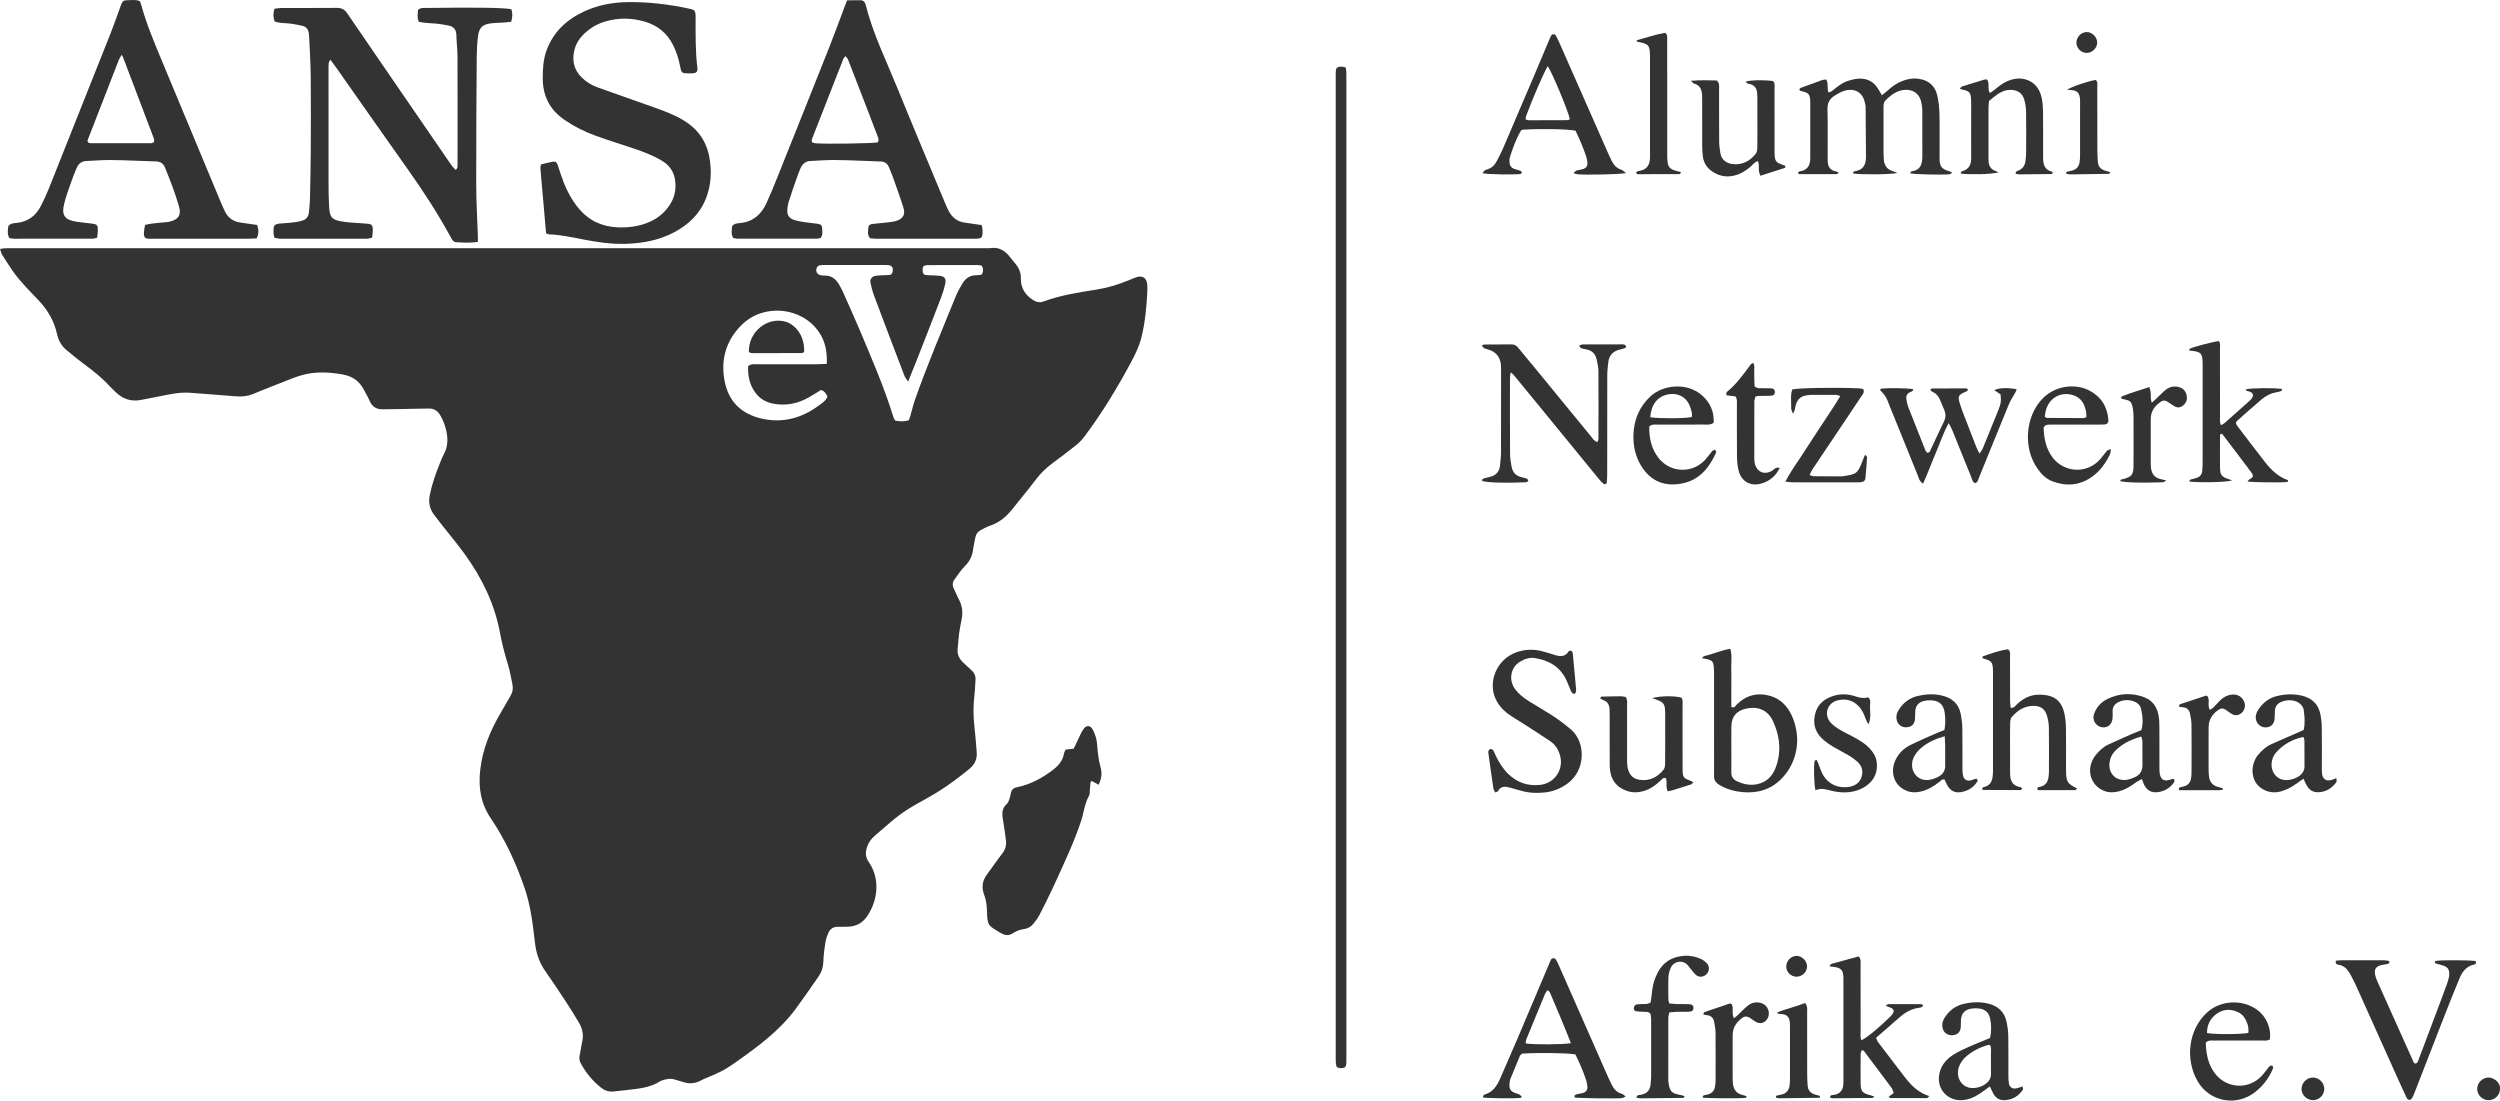 <?xml version="1.0" encoding="utf-8"?>
<!-- Generator: Adobe Illustrator 17.0.0, SVG Export Plug-In . SVG Version: 6.00 Build 0)  -->
<!DOCTYPE svg PUBLIC "-//W3C//DTD SVG 1.1//EN" "http://www.w3.org/Graphics/SVG/1.1/DTD/svg11.dtd">
<svg version="1.1" id="Ebene_0_xA0_Bild_1_" xmlns="http://www.w3.org/2000/svg" xmlns:xlink="http://www.w3.org/1999/xlink"
	 x="0px" y="0px" width="411.012px" height="180.935px" viewBox="0 0 411.012 180.935" enable-background="new 0 0 411.012 180.935"
	 xml:space="preserve">
<g>
	<path fill="#333333" d="M0,40.941c0.397-0.067,0.583-0.119,0.772-0.127c0.392-0.016,0.785-0.009,1.177-0.009
		c31.648,0,63.297,0,94.945,0c21.933,0,43.866,0,65.799,0c1.482-0.263,2.557,0.372,3.408,1.527c0.261,0.355,0.567,0.677,0.845,1.019
		c0.572,0.704,0.91,1.466,0.89,2.419c-0.033,1.546,0.706,2.725,1.997,3.551c0.511,0.327,1.068,0.492,1.679,0.264
		c2.869-1.07,5.879-1.521,8.88-1.996c1.805-0.286,3.524-0.837,5.208-1.524c0.409-0.167,0.811-0.353,1.228-0.494
		c1.013-0.344,1.721,0.15,1.785,1.244c0.026,0.44,0.028,0.884,0.004,1.324c-0.134,2.45-0.358,4.886-0.949,7.281
		c-0.369,1.497-1.033,2.858-1.751,4.194c-2.258,4.193-4.72,8.262-7.573,12.082c-0.406,0.544-0.887,1.056-1.415,1.481
		c-1.259,1.016-2.558,1.984-3.859,2.946c-1.033,0.763-1.94,1.631-2.722,2.661c-1.304,1.719-2.683,3.381-4.037,5.062
		c-0.941,1.167-2.061,2.082-3.51,2.571c-0.553,0.187-1.077,0.47-1.593,0.749c-0.448,0.243-0.745,0.629-0.843,1.147
		c-0.128,0.674-0.298,1.343-0.385,2.022c-0.136,1.061-0.54,1.939-1.321,2.71c-0.655,0.647-1.16,1.449-1.717,2.193
		c-0.352,0.471-0.407,0.971-0.129,1.517c0.289,0.567,0.503,1.173,0.805,1.732c0.562,1.038,0.718,2.121,0.494,3.271
		c-0.15,0.77-0.316,1.539-0.419,2.316c-0.116,0.873-0.162,1.755-0.251,2.631c-0.092,0.91,0.286,1.621,0.918,2.227
		c0.424,0.407,0.852,0.812,1.294,1.199c0.512,0.447,0.787,0.974,0.724,1.673c-0.07,0.781-0.061,1.57-0.159,2.346
		c-0.229,1.811-0.22,3.615-0.007,5.427c0.16,1.362,0.251,2.733,0.367,4.1c0.094,1.112-0.313,1.99-1.179,2.706
		c-1.705,1.408-3.475,2.728-5.353,3.889c-1.416,0.875-2.908,1.627-4.332,2.489c-0.877,0.531-1.726,1.123-2.526,1.764
		c-1.147,0.92-2.23,1.92-3.357,2.866c-0.621,0.521-1.062,1.153-1.305,1.919c-0.264,0.828-0.251,1.595,0.282,2.372
		c1.984,2.889,1.481,6.432-0.265,8.98c-0.748,1.092-1.795,1.64-3.105,1.69c-0.588,0.023-1.177,0.013-1.766,0.018
		c-0.72,0.006-1.219,0.373-1.489,1.009c-0.209,0.493-0.397,1.012-0.479,1.537c-0.159,1.016-0.303,2.044-0.33,3.07
		c-0.025,0.974-0.291,1.831-0.838,2.613c-1.236,1.767-2.451,3.551-3.733,5.284c-2.638,3.565-6.166,6.146-9.733,8.676
		c-0.64,0.454-1.289,0.901-1.969,1.289c-0.634,0.362-1.311,0.651-1.977,0.954c-0.624,0.284-1.285,0.499-1.883,0.829
		c-0.971,0.536-1.946,0.589-2.976,0.238c-0.416-0.141-0.849-0.229-1.265-0.371c-0.795-0.272-1.547-0.087-2.297,0.177
		c-0.046,0.016-0.092,0.036-0.133,0.063c-1.707,1.119-3.676,1.247-5.616,1.48c-0.682,0.082-1.367,0.13-2.048,0.218
		c-0.78,0.101-1.462-0.126-2.061-0.6c-1.403-1.11-2.523-2.459-3.371-4.036c-0.247-0.459-0.269-0.913-0.151-1.419
		c0.167-0.715,0.236-1.453,0.401-2.169c0.259-1.123,0.01-2.149-0.555-3.106c-0.647-1.098-1.318-2.183-2.018-3.249
		c-1.158-1.763-2.322-3.523-3.532-5.25c-0.985-1.407-1.479-2.953-1.673-4.647c-0.347-3.019-0.699-6.046-1.689-8.943
		c-1.386-4.053-3.163-7.935-5.567-11.483c-1.676-2.474-2.064-5.138-1.733-7.996c0.39-3.374,1.643-6.441,3.36-9.341
		c0.549-0.928,1.064-1.877,1.618-2.802c0.346-0.579,0.455-1.187,0.319-1.837c-0.22-1.054-0.387-2.126-0.698-3.153
		c-0.525-1.736-1.007-3.477-1.333-5.264c-0.877-4.821-2.972-9.113-5.821-13.051c-1.178-1.628-2.475-3.169-3.715-4.752
		c-0.423-0.54-0.831-1.093-1.257-1.632c-0.778-0.984-1.022-2.057-0.772-3.31c0.368-1.84,0.992-3.587,1.693-5.314
		c0.203-0.499,0.396-1.007,0.651-1.48c0.645-1.194,0.654-2.445,0.384-3.722c-0.193-0.916-0.523-1.786-0.997-2.598
		c-0.432-0.739-1.042-1.142-1.922-1.121c-1.715,0.041-3.431,0.066-5.147,0.095c-0.785,0.013-1.569,0.013-2.354,0.033
		c-1.042,0.026-1.775-0.393-2.195-1.382c-0.268-0.63-0.627-1.221-0.943-1.831c-0.753-1.457-1.931-2.256-3.563-2.53
		c-2.155-0.363-4.299-0.484-6.42,0.07c-1.132,0.296-2.221,0.763-3.316,1.187c-1.645,0.637-3.282,1.295-4.915,1.964
		c-0.932,0.382-1.879,0.472-2.881,0.384c-2.49-0.219-4.987-0.37-7.479-0.576c-1.743-0.145-3.413,0.273-5.097,0.591
		c-0.964,0.182-1.926,0.37-2.887,0.568c-1.613,0.334-3.005-0.077-4.187-1.217c-0.353-0.341-0.722-0.667-1.052-1.029
		c-1.265-1.384-2.723-2.537-4.227-3.644c-0.986-0.726-1.923-1.518-2.873-2.293c-0.831-0.679-1.319-1.575-1.547-2.61
		c-0.466-2.116-1.493-3.914-2.969-5.491c-1.507-1.609-3.108-3.14-4.367-4.967c-0.584-0.847-1.141-1.714-1.685-2.587
		C0.217,41.661,0.159,41.37,0,40.941z M149.297,62.741c-0.267-0.42-0.493-0.673-0.606-0.968c-1.679-4.393-3.351-8.789-5.001-13.194
		c-0.257-0.685-0.437-1.405-0.584-2.122c-0.107-0.523,0.23-0.983,0.748-1.09c0.381-0.079,0.777-0.089,1.168-0.112
		c0.391-0.023,0.786-0.001,1.175-0.04c0.328-0.033,0.507-0.255,0.558-0.585c0.108-0.704-0.128-1.008-0.834-1.054
		c-0.195-0.013-0.392-0.007-0.588-0.007c-3.237,0-6.474-0.001-9.711,0.002c-0.293,0-0.595-0.01-0.877,0.054
		c-0.165,0.038-0.364,0.183-0.434,0.334c-0.296,0.638,0.007,1.193,0.673,1.294c0.194,0.029,0.391,0.061,0.585,0.056
		c1.109-0.027,1.844,0.549,2.37,1.459c0.196,0.339,0.395,0.679,0.555,1.036c0.938,2.102,1.894,4.198,2.79,6.318
		c2.021,4.784,4.082,9.553,5.625,14.523c0.056,0.179,0.182,0.337,0.283,0.518c0.748,0.113,1.469,0.176,2.207-0.057
		c0.09-0.241,0.191-0.464,0.258-0.696c0.26-0.894,0.461-1.808,0.769-2.685c2.033-5.78,4.431-11.418,6.737-17.091
		c0.275-0.677,0.659-1.313,1.021-1.952c0.521-0.919,1.279-1.461,2.383-1.437c0.283,0.006,0.568-0.055,0.832-0.083
		c0.282-0.528,0.298-0.98,0.011-1.477c-0.188-0.036-0.376-0.102-0.564-0.102c-2.796-0.007-5.591-0.01-8.387,0.001
		c-0.226,0.001-0.452,0.11-0.615,0.152c-0.066,0.133-0.094,0.175-0.107,0.221c-0.025,0.094-0.06,0.19-0.06,0.285
		c0.007,0.826,0.129,0.964,0.9,1.005c0.636,0.034,1.276,0.028,1.909,0.096c0.81,0.087,1.104,0.486,0.917,1.314
		c-0.172,0.761-0.398,1.517-0.677,2.246c-1.243,3.247-2.51,6.486-3.777,9.724C150.432,59.945,149.895,61.253,149.297,62.741z
		 M135.928,59.82c0.08-1.995-0.245-3.689-1.27-5.199c-2.835-4.179-9.126-4.799-12.749-1.181c-2.665,2.661-3.52,5.954-2.692,9.6
		c0.722,3.181,2.869,5.065,5.993,5.777c3.459,0.789,6.599-0.06,9.416-2.158c0.538-0.401,1.155-0.757,1.418-1.478
		c-0.245-0.477-0.522-0.917-1.064-1.065c-0.888,0.527-1.699,1.08-2.571,1.51c-1.667,0.822-3.422,1.082-5.278,0.741
		c-1.459-0.268-2.516-1.045-3.26-2.277c-0.728-1.208-0.932-2.54-0.872-3.893c0.526-0.444,1.087-0.302,1.607-0.305
		c3.185-0.013,6.369-0.004,9.554-0.009C134.689,59.881,135.219,59.846,135.928,59.82z"/>
	<path fill="#333333" d="M74.927,27.958c0.129-0.195,0.258-0.304,0.271-0.425c0.034-0.34,0.025-0.685,0.025-1.028
		c0.001-5.74,0.012-11.48-0.009-17.22c-0.004-1.174-0.155-2.347-0.185-3.521c-0.022-0.872-0.423-1.39-1.257-1.558
		c-0.67-0.135-1.347-0.25-2.027-0.317c-0.966-0.095-1.943-0.085-2.891-0.302c-0.306-0.734-0.177-1.394-0.118-1.973
		c0.484-0.397,0.942-0.297,1.372-0.304c8.021-0.119,12.962-0.045,13.975,0.214c0.199,0.653,0.19,1.315-0.049,2.069
		c-0.377,0.036-0.756,0.079-1.135,0.105c-0.733,0.05-1.471,0.052-2.198,0.144c-1.351,0.17-1.918,0.68-2.101,2.042
		c-0.156,1.162-0.215,2.344-0.223,3.518c-0.048,7.014-0.099,14.029-0.085,21.044c0.005,2.744,0.176,5.487,0.268,8.23
		c0.011,0.333,0.002,0.666,0.002,1.099c-1.254,0.175-2.466,0.135-3.675,0.033c-0.168-0.014-0.355-0.168-0.475-0.307
		c-0.156-0.183-0.259-0.413-0.376-0.628c-2.097-3.835-4.473-7.49-7.004-11.052c-3.893-5.476-7.736-10.988-11.602-16.483
		c-0.334-0.474-0.684-0.937-1.118-1.53c-0.14,0.281-0.265,0.426-0.279,0.581c-0.034,0.39-0.021,0.784-0.021,1.176
		c-0.001,6.231-0.004,12.461,0.003,18.692c0.001,1.177,0.021,2.355,0.082,3.53c0.099,1.912,0.325,2.4,2.536,2.691
		c1.213,0.16,2.443,0.182,3.664,0.289c0.851,0.075,0.993,0.238,0.992,1.117c0,0.381-0.069,0.762-0.113,1.202
		c-0.34,0.063-0.617,0.158-0.894,0.159c-4.71,0.01-9.42,0.01-14.129,0.001c-0.33-0.001-0.659-0.092-1.021-0.145
		c-0.06-0.239-0.14-0.421-0.146-0.606c-0.05-1.475-0.093-1.696,1.548-1.783c0.685-0.036,1.369-0.111,2.049-0.198
		c0.386-0.05,0.772-0.133,1.143-0.251c0.617-0.196,0.982-0.632,1.048-1.285c0.07-0.683,0.16-1.366,0.176-2.05
		c0.062-2.646,0.124-5.293,0.138-7.94c0.022-4.121,0.034-8.242-0.005-12.363c-0.021-2.155-0.159-4.308-0.248-6.462
		c-0.01-0.244-0.037-0.489-0.073-0.731c-0.086-0.588-0.402-1.019-0.979-1.165c-0.66-0.168-1.336-0.289-2.011-0.383
		c-0.866-0.121-1.763-0.019-2.629-0.371c-0.256-0.665-0.233-1.322-0.024-2.076c0.385-0.043,0.765-0.121,1.144-0.123
		c3.042-0.01,6.083,0.013,9.125-0.018c0.769-0.008,1.255,0.249,1.697,0.896C62.172,9.642,67.29,17.075,72.4,24.513
		c0.611,0.889,1.211,1.787,1.833,2.668C74.421,27.448,74.669,27.673,74.927,27.958z"/>
	<path fill="#333333" d="M89.778,38.352c-0.317-3.591-0.632-7.147-0.938-10.703c-0.016-0.182,0.058-0.372,0.1-0.614
		c0.636-0.152,1.245-0.317,1.862-0.439c0.499-0.099,0.724,0.054,0.887,0.531c0.316,0.927,0.598,1.866,0.95,2.779
		c0.603,1.563,1.402,3.02,2.472,4.322c1.657,2.017,3.814,3.019,6.394,3.143c1.834,0.088,3.623-0.152,5.317-0.902
		c1.332-0.59,2.411-1.491,3.233-2.697c0.653-0.959,0.99-2.022,1.002-3.179c0.019-1.799-0.633-3.222-2.241-4.177
		c-1.445-0.858-2.993-1.453-4.574-1.983c-2.09-0.7-4.197-1.352-6.27-2.099c-1.801-0.649-3.509-1.506-5.103-2.583
		c-2.476-1.673-3.658-3.986-3.64-6.973c0.009-1.533,0.095-3.035,0.627-4.487c1.133-3.087,3.351-5.12,6.282-6.455
		c2.174-0.99,4.482-1.428,6.849-1.48c3.542-0.078,7.042,0.351,10.501,1.11c0.68,0.149,0.821,0.329,0.868,0.987
		c0.014,0.195,0.008,0.392,0.008,0.588c-0.002,2.696-0.038,5.393,0.284,8.079c0.081,0.675-0.132,0.889-0.798,0.937
		c-0.195,0.014-0.392,0.011-0.588,0.009c-1.169-0.007-1.241-0.062-1.45-1.168c-0.228-1.211-0.6-2.371-1.149-3.477
		c-0.971-1.956-2.52-3.222-4.597-3.846c-2.218-0.666-4.446-0.682-6.666-0.007c-1.388,0.422-2.579,1.186-3.589,2.219
		c-0.625,0.639-1.096,1.394-1.33,2.261c-0.483,1.79-0.18,3.403,1.195,4.729c0.751,0.725,1.636,1.253,2.613,1.604
		c3.134,1.124,6.276,2.227,9.416,3.336c1.571,0.555,3.121,1.147,4.567,2.001c2.381,1.406,3.865,3.42,4.355,6.149
		c0.416,2.315,0.298,4.595-0.576,6.795c-1.008,2.536-2.871,4.294-5.242,5.543c-2.479,1.306-5.159,1.797-7.938,1.883
		c-2.371,0.073-4.694-0.273-7.006-0.726c-1.876-0.368-3.745-0.77-5.665-0.836C90.108,38.517,90.02,38.451,89.778,38.352z"/>
	<path fill="#333333" d="M139.265,0.061c0.781-0.009,1.51-0.037,2.237-0.019c0.444,0.011,0.705,0.29,0.812,0.72
		c1.211,4.828,3.423,9.277,5.282,13.857c2.487,6.129,5.06,12.223,7.6,18.331c0.244,0.588,0.475,1.185,0.776,1.744
		c0.564,1.048,1.402,1.746,2.629,1.904c0.916,0.118,1.828,0.264,2.794,0.405c0.053,0.286,0.128,0.515,0.134,0.747
		c0.038,1.422-0.024,1.498-1.458,1.5c-5.346,0.008-10.692,0.005-16.038,0c-0.338,0-0.677-0.051-1.005-0.078
		c-0.483-0.596-0.315-1.241-0.246-1.857c0.038-0.337,0.348-0.462,0.65-0.497c0.876-0.1,1.755-0.168,2.63-0.271
		c0.436-0.051,0.882-0.1,1.296-0.234c1.104-0.357,1.519-1.048,1.173-2.155c-0.555-1.775-1.2-3.522-1.819-5.277
		c-0.163-0.461-0.382-0.903-0.558-1.36c-0.238-0.616-0.672-0.942-1.335-0.967c-1.029-0.038-2.057-0.089-3.086-0.122
		c-1.566-0.051-3.133-0.13-4.699-0.128c-1.272,0.002-2.543,0.108-3.815,0.164c-0.849,0.037-1.336,0.556-1.647,1.27
		c-0.253,0.584-0.464,1.187-0.673,1.788c-0.419,1.203-0.844,2.405-1.225,3.621c-0.144,0.461-0.226,0.956-0.242,1.439
		c-0.027,0.786,0.335,1.313,1.082,1.559c0.555,0.182,1.14,0.284,1.719,0.374c0.726,0.114,1.461,0.162,2.188,0.271
		c0.576,0.087,0.75,0.289,0.756,0.888c0.005,0.478,0.122,0.989-0.276,1.445c-0.153,0.033-0.342,0.11-0.531,0.111
		c-4.414,0.007-8.828,0.007-13.242,0.001c-0.189,0-0.377-0.074-0.595-0.12c-0.381-0.65-0.239-1.318-0.167-1.933
		c0.389-0.496,0.924-0.465,1.39-0.517c2.067-0.232,3.399-1.422,4.235-3.226c0.618-1.333,1.171-2.697,1.717-4.061
		c2.879-7.187,5.758-14.374,8.613-21.57c0.921-2.322,1.769-4.673,2.65-7.011C139.044,0.617,139.117,0.438,139.265,0.061z
		 M144.305,23.405c0.258-0.387,0.073-0.751-0.065-1.114c-0.486-1.283-0.973-2.567-1.466-3.847c-1.11-2.881-2.222-5.761-3.344-8.637
		c-0.077-0.198-0.25-0.359-0.407-0.576c-0.167,0.184-0.304,0.273-0.352,0.396c-1.74,4.425-3.473,8.852-5.198,13.283
		c-0.047,0.12,0.009,0.28,0.02,0.475c0.186,0.06,0.36,0.154,0.54,0.168C135.929,23.7,143.393,23.585,144.305,23.405z"/>
	<path fill="#333333" d="M22.994,0.192c0.072,0.197,0.17,0.416,0.233,0.645c0.858,3.13,2.118,6.111,3.361,9.098
		c3.107,7.468,6.219,14.934,9.332,22.4c0.339,0.813,0.669,1.633,1.055,2.424c0.507,1.04,1.354,1.654,2.511,1.821
		c0.916,0.132,1.832,0.267,2.785,0.406c0.276,0.742,0.308,1.433-0.084,2.219c-0.467,0.016-0.951,0.046-1.435,0.046
		c-5.103,0.003-10.205,0.005-15.308,0c-1.592-0.001-2.109,0.268-1.597-2.271c0.334-0.069,0.705-0.171,1.083-0.217
		c0.73-0.091,1.463-0.151,2.195-0.223c0.195-0.019,0.394-0.019,0.585-0.059c1.442-0.304,2.185-0.942,1.706-2.589
		c-0.632-2.169-1.442-4.271-2.298-6.359c-0.282-0.688-0.771-0.972-1.477-0.993c-1.029-0.03-2.058-0.077-3.087-0.11
		c-1.518-0.048-3.037-0.128-4.555-0.124c-1.273,0.003-2.545,0.112-3.818,0.166c-0.78,0.033-1.283,0.458-1.573,1.137
		c-0.346,0.811-0.67,1.633-0.96,2.466c-0.387,1.11-0.795,2.218-1.08,3.355c-0.494,1.973,0.025,2.706,2.053,3.031
		c0.823,0.132,1.658,0.181,2.484,0.296c0.873,0.122,0.98,0.247,0.981,1.133c0,0.379-0.068,0.758-0.11,1.191
		c-0.294,0.063-0.525,0.156-0.755,0.157c-4.318,0.01-8.635,0.011-12.953,0.006c-0.237,0-0.474-0.068-0.732-0.107
		c-0.381-0.673-0.244-1.342-0.166-1.97c0.424-0.527,1.024-0.469,1.528-0.537c1.759-0.237,2.988-1.179,3.785-2.707
		c0.498-0.955,0.954-1.937,1.353-2.936c3.416-8.557,6.821-17.118,10.214-25.684c0.559-1.412,1.046-2.853,1.567-4.279
		c0.329-0.9,0.428-0.991,1.379-1.001C21.775,0.016,22.371-0.083,22.994,0.192z M14.476,23.401c0.113,0.044,0.244,0.14,0.376,0.14
		c3.333,0.009,6.666,0.009,9.999,0.001c0.134,0,0.269-0.095,0.47-0.172c0-0.181,0.054-0.388-0.008-0.552
		c-1.676-4.442-3.363-8.88-5.05-13.317c-0.048-0.125-0.118-0.242-0.247-0.503c-0.242,0.421-0.387,0.613-0.471,0.828
		c-1.726,4.421-3.445,8.845-5.158,13.271C14.36,23.167,14.438,23.278,14.476,23.401z"/>
	<path fill="#333333" d="M175.192,123.244c0.466-0.057,0.847-0.103,1.334-0.163c0.194-0.413,0.392-0.85,0.604-1.281
		c0.301-0.615,0.566-1.255,0.93-1.831c0.526-0.831,1.232-0.797,1.662,0.111c0.309,0.652,0.567,1.376,0.626,2.087
		c0.113,1.371,0.235,2.728,0.611,4.06c0.26,0.924,0.128,1.826-0.334,2.794c-0.429-0.237-0.777-0.43-1.137-0.629
		c-0.087,0.098-0.192,0.161-0.201,0.236c-0.048,0.387-0.066,0.777-0.104,1.166c-0.033,0.341,0.021,0.737-0.134,1.012
		c-0.74,1.307-0.859,2.8-1.32,4.189c-1.222,3.685-2.907,7.17-4.507,10.693c-0.729,1.605-1.527,3.179-2.335,4.746
		c-0.266,0.515-0.638,0.981-1,1.44c-0.377,0.478-0.896,0.777-1.496,0.862c-0.694,0.098-1.326,0.32-1.906,0.713
		c-0.591,0.4-1.2,0.353-1.806,0.024c-0.086-0.047-0.174-0.091-0.258-0.142c-1.963-1.186-2.1-1.137-2.161-3.578
		c-0.022-0.893-0.124-1.75-0.445-2.589c-0.45-1.178-0.363-2.3,0.412-3.345c0.846-1.142,1.636-2.327,2.51-3.446
		c0.518-0.663,0.755-1.363,0.649-2.179c-0.152-1.165-0.299-2.333-0.503-3.489c-0.171-0.968-0.166-1.836,0.66-2.554
		c0.235-0.205,0.332-0.588,0.447-0.906c0.099-0.274,0.139-0.571,0.197-0.859c0.108-0.536,0.4-0.835,0.965-0.95
		c2.249-0.458,4.214-1.526,6.017-2.914c0.877-0.675,1.558-1.485,1.75-2.625C174.95,123.71,175.065,123.538,175.192,123.244z"/>
	<path fill="#333333" d="M221.24,11.088c0.044,0.317,0.101,0.552,0.106,0.788c0.014,0.638,0.006,1.276,0.006,1.913
		c0,53.188,0,106.376,0,159.564c0,0.442,0.012,0.884-0.006,1.325c-0.031,0.775-0.214,0.95-0.977,0.928
		c-0.187-0.005-0.371-0.092-0.596-0.152c-0.058-0.246-0.149-0.476-0.16-0.71c-0.026-0.539-0.015-1.079-0.015-1.619
		c0-53.384,0-106.768,0-160.152c0-0.343-0.009-0.687,0.002-1.03c0.028-0.85,0.174-0.984,1.07-0.981
		C220.81,10.963,220.951,11.023,221.24,11.088z"/>
	<path fill="#333333" d="M248.363,61.201c-0.058,0.454-0.113,0.683-0.114,0.911c-0.004,4.168-0.014,8.336,0.012,12.504
		c0.005,0.728,0.124,1.463,0.265,2.18c0.176,0.898,0.734,1.469,1.654,1.659c0.287,0.059,0.574,0.133,0.845,0.24
		c0.105,0.041,0.166,0.193,0.234,0.278c-0.117,0.363-0.397,0.314-0.62,0.323c-3.342,0.143-6.143,0.049-6.967-0.225
		c-0.069-0.258,0.115-0.36,0.298-0.418c0.327-0.104,0.664-0.172,0.997-0.255c0.961-0.239,1.536-0.828,1.635-1.831
		c0.072-0.731,0.169-1.464,0.172-2.196c0.016-4.658,0.012-9.317,0.007-13.975c-0.002-1.637-0.803-2.636-2.387-3.018
		c-0.376-0.091-0.376-0.091-0.785-0.535c0.126-0.074,0.245-0.202,0.364-0.203c1.52-0.017,3.039-0.008,4.559-0.024
		c0.495-0.005,0.807,0.235,1.104,0.602c1.05,1.295,2.131,2.564,3.188,3.853c2.922,3.563,5.836,7.133,8.759,10.696
		c0.273,0.333,0.475,0.754,1.038,0.899c0.059-0.16,0.17-0.324,0.171-0.488c0.011-3.727,0.023-7.453-0.003-11.18
		c-0.004-0.629-0.161-1.262-0.29-1.885c-0.2-0.969-0.801-1.535-1.79-1.688c-0.286-0.044-0.573-0.113-0.842-0.217
		c-0.092-0.036-0.13-0.212-0.242-0.414c0.239-0.072,0.41-0.169,0.582-0.17c2.157-0.012,4.315-0.012,6.472-0.01
		c0.145,0,0.307-0.004,0.429,0.058c0.107,0.055,0.196,0.189,0.239,0.308c0.02,0.054-0.075,0.201-0.146,0.227
		c-0.271,0.1-0.55,0.184-0.832,0.246c-1.132,0.25-1.823,0.916-1.955,2.088c-0.082,0.729-0.169,1.462-0.171,2.194
		c-0.014,5.443-0.006,10.886-0.01,16.329c0,0.437-0.037,0.875-0.079,1.31c-0.017,0.173-0.341,0.298-0.477,0.186
		c-0.224-0.184-0.451-0.374-0.634-0.597c-2.643-3.221-5.279-6.449-7.918-9.674c-2.08-2.542-4.161-5.082-6.245-7.621
		C248.786,61.558,248.663,61.472,248.363,61.201z"/>
	<path fill="#333333" d="M311.968,28.443c-1.338,0.27-6.258,0.278-7.306,0.078c-0.036-0.359,0.257-0.365,0.474-0.408
		c1.087-0.214,1.563-0.919,1.624-1.972c0.003-0.049,0.019-0.097,0.018-0.146c-0.017-2.796-0.031-5.591-0.061-8.387
		c-0.003-0.289-0.092-0.58-0.158-0.866c-0.396-1.725-1.869-2.256-3.271-1.841c-0.599,0.178-1.169,0.506-1.7,0.848
		c-0.787,0.506-1.172,1.196-1.143,2.216c0.073,2.599,0.024,5.201,0.026,7.802c0,0.245,0.009,0.491,0.015,0.736
		c0.023,0.894,0.41,1.494,1.336,1.671c0.137,0.026,0.265,0.102,0.473,0.186c-0.131,0.117-0.221,0.267-0.312,0.268
		c-2.059,0.013-4.118,0.011-6.178,0.001c-0.066,0-0.131-0.111-0.202-0.175c0.099-0.376,0.454-0.295,0.705-0.373
		c0.806-0.25,1.189-0.823,1.28-1.623c0.033-0.291,0.028-0.588,0.028-0.882c0.002-2.797,0.001-5.594,0-8.392
		c0-0.245,0.007-0.492-0.012-0.736c-0.075-0.964-0.304-1.208-1.32-1.443c-0.139-0.032-0.276-0.075-0.394-0.107
		c-0.115-0.26-0.007-0.393,0.198-0.468c1.15-0.422,2.299-0.848,3.454-1.255c0.217-0.076,0.46-0.076,0.689-0.111
		c0.455,0.677,0.062,1.425,0.397,2.142c0.217-0.097,0.45-0.148,0.615-0.284c0.761-0.625,1.522-1.264,2.462-1.584
		c0.641-0.218,1.327-0.396,1.998-0.413c1.313-0.033,2.375,0.517,3.068,1.679c0.194,0.326,0.389,0.651,0.631,1.057
		c0.337-0.278,0.601-0.477,0.844-0.699c0.728-0.669,1.514-1.245,2.435-1.623c0.928-0.381,1.883-0.527,2.88-0.367
		c1.581,0.254,2.579,1.193,2.936,2.712c0.234,0.994,0.336,2.036,0.361,3.059c0.053,2.158,0.016,4.318,0.016,6.477
		c0,0.245,0.002,0.491,0.001,0.736c-0.005,1.227,0.217,1.817,1.513,2.162c0.163,0.043,0.308,0.152,0.576,0.289
		c-0.249,0.131-0.36,0.235-0.478,0.244c-1.505,0.119-5.664,0.014-6.421-0.152c0.028-0.42,0.394-0.358,0.641-0.425
		c0.762-0.208,1.13-0.739,1.258-1.471c0.05-0.288,0.077-0.584,0.077-0.877c0.005-2.552,0.01-5.104-0.007-7.655
		c-0.003-0.436-0.083-0.878-0.178-1.307c-0.404-1.821-1.998-2.213-3.274-1.908c-1.028,0.246-1.847,0.885-2.582,1.628
		c-0.301,0.304-0.339,0.691-0.339,1.092c0.002,1.178-0.001,2.356-0.001,3.533c0,1.325-0.004,2.65,0.002,3.975
		c0.002,0.392,0.015,0.785,0.049,1.176c0.081,0.913,0.498,1.576,1.419,1.853C311.31,28.17,311.481,28.251,311.968,28.443z"/>
	<path fill="#333333" d="M245.823,130.279c-0.11-0.231-0.267-0.43-0.299-0.648c-0.299-1.989-0.583-3.979-0.847-5.973
		c-0.02-0.147,0.109-0.389,0.239-0.465c0.247-0.146,0.487,0.021,0.619,0.23c0.155,0.245,0.238,0.534,0.365,0.798
		c0.535,1.11,1.171,2.144,2.065,3.018c1.468,1.435,3.214,2.02,5.236,1.8c2.428-0.263,3.96-2.592,3.254-4.929
		c-0.278-0.919-0.773-1.706-1.576-2.245c-1.425-0.955-2.87-1.881-4.31-2.813c-0.864-0.559-1.767-1.065-2.597-1.67
		c-1.044-0.761-1.842-1.713-2.286-2.981c-0.873-2.49,0.364-5.972,3.58-7.147c1.372-0.501,2.783-0.566,4.199-0.209
		c0.76,0.192,1.506,0.437,2.257,0.664c0.87,0.264,1.652,0.252,2.184-0.643c0.037-0.062,0.17-0.068,0.267-0.103
		c0.297,0.039,0.383,0.279,0.407,0.518c0.191,1.952,0.373,3.906,0.544,5.86c0.016,0.184-0.043,0.379-0.089,0.564
		c-0.039,0.155-0.404,0.22-0.502,0.09c-0.115-0.153-0.23-0.312-0.306-0.486c-0.274-0.628-0.496-1.282-0.803-1.893
		c-1.037-2.063-2.834-3.056-5.023-3.419c-0.9-0.149-1.76,0.129-2.528,0.6c-1.53,0.939-1.889,3.005-0.786,4.497
		c0.621,0.839,1.439,1.47,2.321,2.015c1.126,0.696,2.269,1.365,3.393,2.066c1.249,0.779,2.421,1.649,3.54,2.621
		c2.316,2.013,2.465,6.63-0.72,8.883c-1.105,0.782-2.312,1.265-3.663,1.406c-1.332,0.138-2.643,0.085-3.934-0.297
		c-0.611-0.181-1.226-0.348-1.841-0.516c-0.76-0.208-1.462-0.24-1.909,0.595C246.22,130.166,246.025,130.189,245.823,130.279z"/>
	<path fill="#333333" d="M267.276,180.263c-0.354,0.165-0.473,0.261-0.599,0.273c-1.119,0.102-6.971,0.022-7.768-0.094
		c-0.158-0.312,0.041-0.46,0.284-0.53c0.328-0.095,0.675-0.121,1.005-0.21c0.553-0.149,0.82-0.507,0.775-1.07
		c-0.027-0.339-0.086-0.685-0.193-1.008c-0.49-1.486-1.098-2.923-1.78-4.268c-1.165-0.25-6.199-0.318-8.778-0.132
		c-0.101,0.11-0.282,0.229-0.353,0.395c-0.535,1.261-1.056,2.528-1.563,3.801c-0.089,0.223-0.111,0.477-0.131,0.72
		c-0.078,0.944,0.188,1.325,1.102,1.616c0.551,0.175,0.551,0.175,0.912,0.543c-0.057,0.069-0.109,0.191-0.173,0.198
		c-1.076,0.122-5.19,0.078-6.248-0.069c0.088-0.178,0.134-0.43,0.238-0.458c1.444-0.376,2.12-1.481,2.66-2.729
		c0.954-2.202,1.926-4.395,2.866-6.603c1.727-4.054,3.437-8.115,5.153-12.173c0.095-0.226,0.175-0.459,0.289-0.675
		c0.174-0.328,0.641-0.339,0.845-0.007c0.178,0.289,0.319,0.604,0.456,0.916c2.729,6.182,5.454,12.366,8.182,18.548
		c0.158,0.358,0.328,0.71,0.501,1.061c0.361,0.73,0.857,1.304,1.692,1.518C266.819,179.869,266.955,180.033,267.276,180.263z
		 M258.261,171.503c-1.133-2.905-2.292-5.647-3.467-8.381c-0.05-0.116-0.21-0.185-0.383-0.329c-0.147,0.219-0.312,0.394-0.398,0.602
		c-1.034,2.487-2.06,4.978-3.076,7.474c-0.084,0.207-0.073,0.453-0.106,0.681C252.183,171.758,256.931,171.744,258.261,171.503z"/>
	<path fill="#333333" d="M341.494,129.642c-0.172,0.146-0.24,0.255-0.308,0.255c-2.008,0.01-4.017,0.012-6.025,0.004
		c-0.071,0-0.142-0.103-0.224-0.166c-0.01-0.347,0.287-0.342,0.498-0.391c0.903-0.209,1.274-0.833,1.362-1.69
		c0.025-0.243,0.059-0.488,0.06-0.731c0.005-2.451,0.024-4.902-0.01-7.352c-0.009-0.628-0.133-1.27-0.305-1.877
		c-0.313-1.108-0.998-1.62-2.151-1.644c-1.542-0.032-2.714,0.747-3.668,1.859c-0.219,0.256-0.235,0.734-0.244,1.112
		c-0.03,1.176-0.012,2.352-0.012,3.529c0,1.323,0,2.647,0.001,3.97c0,0.245,0.008,0.49,0.011,0.735
		c0.015,1.092,0.387,1.915,1.586,2.128c0.091,0.016,0.177,0.076,0.261,0.123c0.042,0.023,0.074,0.064,0.145,0.129
		c-0.096,0.092-0.19,0.258-0.284,0.258c-2.054,0.003-4.108-0.011-6.163-0.026c-0.04,0-0.079-0.048-0.119-0.073
		c-0.075-0.251,0.085-0.372,0.28-0.411c0.99-0.203,1.327-0.915,1.427-1.808c0.038-0.34,0.047-0.684,0.047-1.027
		c0.003-5.294,0.002-10.587,0.002-15.881c0-0.245,0.007-0.491-0.012-0.735c-0.085-1.068-0.279-1.291-1.347-1.6
		c-0.135-0.039-0.263-0.101-0.391-0.152c0.031-0.114,0.033-0.265,0.082-0.281c1.374-0.472,2.744-0.967,4.13-1.155
		c0.459,0.359,0.336,0.78,0.338,1.153c0.011,2.451,0,4.901,0.009,7.352c0.001,0.371,0.064,0.741,0.099,1.126
		c0.579,0.06,0.768-0.35,1.032-0.598c0.962-0.903,2.073-1.504,3.398-1.563c0.673-0.03,1.384,0.027,2.027,0.217
		c1.356,0.4,2.052,1.472,2.352,2.777c0.185,0.805,0.261,1.648,0.277,2.475c0.038,2.009,0.012,4.019,0.012,6.029
		c0,0.343-0.005,0.686,0.003,1.029C339.713,128.566,339.852,128.794,341.494,129.642z"/>
	<path fill="#333333" d="M267.327,28.453c-1.215,0.221-6.025,0.32-7.945,0.207c-0.176-0.01-0.348-0.089-0.686-0.181
		c0.227-0.218,0.329-0.391,0.473-0.437c0.323-0.105,0.673-0.127,1.001-0.219c0.637-0.18,0.871-0.533,0.797-1.203
		c-0.032-0.291-0.089-0.585-0.18-0.863c-0.488-1.488-1.113-2.919-1.766-4.27c-1.174-0.277-5.825-0.351-8.732-0.162
		c-0.082,0.053-0.196,0.087-0.241,0.162c-0.808,1.354-1.319,2.835-1.806,4.323c-0.089,0.27-0.073,0.582-0.069,0.874
		c0.008,0.554,0.303,0.921,0.817,1.1c0.323,0.112,0.664,0.173,0.983,0.295c0.104,0.04,0.161,0.199,0.235,0.297
		c-0.092,0.105-0.146,0.225-0.212,0.232c-1.272,0.134-5.251,0.066-6.245-0.114c0.114-0.176,0.176-0.351,0.299-0.444
		c0.152-0.114,0.351-0.173,0.537-0.232c0.701-0.222,1.163-0.708,1.488-1.34c0.336-0.653,0.693-1.299,0.983-1.973
		c1.627-3.781,3.24-7.568,4.851-11.355c0.94-2.209,1.868-4.424,2.803-6.635c0.095-0.225,0.185-0.454,0.301-0.668
		c0.145-0.265,0.582-0.294,0.744-0.033c0.204,0.331,0.376,0.685,0.533,1.041c2.731,6.186,5.458,12.375,8.188,18.562
		c0.158,0.358,0.33,0.711,0.506,1.06c0.343,0.681,0.823,1.205,1.587,1.437C266.771,27.972,266.929,28.161,267.327,28.453z
		 M254.454,10.876c-0.586,0.914-2.496,5.329-3.538,8.152c-0.064,0.172-0.069,0.366-0.111,0.603c0.238,0.059,0.418,0.141,0.598,0.141
		c2.106,0.003,4.213-0.003,6.319-0.018c0.126-0.001,0.251-0.102,0.369-0.153C257.887,18.424,255.236,12.029,254.454,10.876z"/>
	<path fill="#333333" d="M279.784,108.219c0.21-0.189,0.299-0.337,0.415-0.363c1.425-0.315,2.766-0.948,4.273-1.189
		c0.323,1.119,0.121,2.196,0.158,3.255c0.036,1.029,0.008,2.06,0.008,3.091c0,1.077,0,2.153,0,3.197
		c0.529,0.278,0.66-0.163,0.874-0.373c1.577-1.554,3.455-2.033,5.549-1.421c1.704,0.498,2.857,1.744,3.556,3.314
		c1.498,3.365,1.008,7.283-1.491,10.047c-2.069,2.289-4.732,2.826-7.665,2.308c-0.966-0.17-1.885-0.517-2.746-1.015
		c-0.611-0.354-0.945-0.829-0.918-1.546c0.013-0.343,0.002-0.687,0.002-1.03c0-5.152,0.001-10.304-0.002-15.455
		c0-0.49,0.005-0.983-0.046-1.47c-0.081-0.779-0.295-1.005-1.062-1.2C280.431,108.306,280.162,108.281,279.784,108.219z
		 M284.639,122.876c0.001,0,0.002,0,0.003,0c0,1.369,0.018,2.739-0.008,4.108c-0.013,0.678,0.303,1.153,0.857,1.42
		c1.269,0.611,2.596,0.845,3.974,0.357c1.544-0.546,2.27-1.794,2.697-3.251c0.708-2.415,0.345-4.745-0.697-6.991
		c-0.867-1.868-2.575-2.431-4.398-2.021c-1.639,0.368-2.412,1.35-2.425,3.003C284.632,120.626,284.639,121.751,284.639,122.876z"/>
	<path fill="#333333" d="M384.021,157.938c0.319-0.023,0.606-0.06,0.894-0.061c2.305-0.008,4.609-0.013,6.914-0.009
		c0.289,0.001,0.581,0.047,0.866,0.101c0.062,0.012,0.138,0.145,0.139,0.223c0.001,0.077-0.067,0.191-0.136,0.225
		c-0.128,0.062-0.278,0.084-0.421,0.111c-0.241,0.046-0.486,0.069-0.724,0.126c-0.934,0.223-1.243,0.66-1.076,1.581
		c0.06,0.333,0.176,0.664,0.315,0.975c1.999,4.472,4.005,8.94,6.013,13.408c0.038,0.085,0.123,0.149,0.187,0.223
		c0.396,0.056,0.492-0.245,0.595-0.516c1.125-2.978,2.247-5.958,3.366-8.938c0.482-1.284,0.967-2.567,1.424-3.86
		c0.145-0.41,0.262-0.847,0.289-1.278c0.058-0.91-0.293-1.323-1.198-1.561c-0.372-0.098-0.74-0.212-1.107-0.327
		c-0.033-0.01-0.046-0.083-0.068-0.127c0.036-0.084,0.055-0.227,0.111-0.243c0.581-0.169,5.317-0.157,6.573,0
		c0.177,0.262,0.101,0.522-0.169,0.575c-1.311,0.26-1.997,1.187-2.463,2.307c-0.865,2.079-1.696,4.173-2.517,6.27
		c-1.607,4.105-3.196,8.217-4.795,12.324c-0.142,0.364-0.283,0.734-0.476,1.072c-0.083,0.145-0.303,0.299-0.454,0.291
		c-0.153-0.007-0.361-0.178-0.433-0.33c-0.606-1.285-1.191-2.58-1.774-3.876c-2.129-4.736-4.252-9.476-6.385-14.21
		c-0.322-0.714-0.668-1.419-1.039-2.11c-0.452-0.842-1.008-1.572-2.068-1.701C384.18,158.573,383.925,158.451,384.021,157.938z"/>
	<path fill="#333333" d="M366.987,78.976c-1.143,0.374-6.021,0.368-7.025,0.188c-0.039-0.261,0.144-0.315,0.336-0.367
		c0.329-0.09,0.668-0.158,0.982-0.286c0.436-0.178,0.719-0.512,0.765-0.997c0.041-0.438,0.078-0.879,0.078-1.319
		c0.005-5.394-0.003-10.787,0.006-16.181c0.003-1.925-0.182-2.211-2.115-2.373c-0.038-0.003-0.072-0.045-0.108-0.069
		c0.038-0.085,0.053-0.216,0.118-0.248c0.639-0.315,3.963-1.175,4.789-1.253c0.267,0.448,0.16,0.946,0.161,1.424
		c0.009,3.628,0.001,7.257,0.008,10.885c0.001,0.471-0.09,0.961,0.154,1.518c0.217-0.118,0.396-0.176,0.525-0.29
		c1.325-1.166,2.642-2.341,3.96-3.515c0.146-0.13,0.288-0.266,0.421-0.41c0.475-0.516,0.574-1.043-0.27-1.326
		c-0.201-0.067-0.502-0.03-0.562-0.35c1.009-0.225,4.308-0.264,5.939-0.072c0.122,0.262-0.081,0.325-0.252,0.388
		c-0.183,0.067-0.373,0.127-0.566,0.156c-0.95,0.143-1.783,0.562-2.501,1.17c-1.384,1.171-2.733,2.382-4.092,3.583
		c-0.064,0.057-0.076,0.174-0.141,0.336c0.059,0.123,0.115,0.314,0.228,0.461c1.516,1.988,3.028,3.978,4.564,5.95
		c1.004,1.289,2.164,2.397,3.752,2.953c0.025,0.009,0.028,0.078,0.042,0.119c-0.055,0.069-0.104,0.191-0.165,0.197
		c-1.146,0.114-5.523,0.057-6.513-0.081c0.094-0.12,0.146-0.243,0.239-0.298c0.728-0.43,0.826-0.607,0.376-1.214
		c-1.573-2.122-3.183-4.217-4.782-6.32c-0.019-0.025-0.088-0.013-0.139-0.018c-0.255,0.073-0.215,0.303-0.216,0.48
		c-0.009,1.667-0.018,3.334-0.002,5.001c0.013,1.308,0.246,1.597,1.489,1.996C366.646,78.848,366.816,78.915,366.987,78.976z"/>
	<path fill="#333333" d="M300.81,158.874c0.023-0.124,0.015-0.192,0.043-0.214c0.114-0.087,0.228-0.196,0.36-0.233
		c1.456-0.403,2.915-0.793,4.378-1.188c0.413,0.487,0.296,0.993,0.297,1.46c0.009,3.631,0.001,7.261,0.009,10.892
		c0.001,0.472-0.102,0.969,0.142,1.426c0.749-0.309,2.946-2.112,4.643-3.795c0.31-0.307,0.636-0.61,0.653-1.077
		c-0.229-0.571-0.836-0.482-1.319-0.827c0.195-0.1,0.337-0.237,0.48-0.238c1.766-0.012,3.532-0.008,5.298,0.005
		c0.122,0.001,0.243,0.1,0.365,0.153c-0.091,0.419-0.436,0.407-0.689,0.445c-1.208,0.181-2.219,0.736-3.123,1.532
		c-1.285,1.131-2.582,2.247-3.907,3.399c0.128,0.294,0.184,0.536,0.32,0.716c1.421,1.877,2.852,3.747,4.287,5.613
		c1.085,1.411,2.281,2.692,4.139,3.261c-0.178,0.166-0.272,0.33-0.368,0.331c-2.011,0.011-4.021,0.005-6.032-0.007
		c-0.073,0-0.146-0.099-0.286-0.2c0.267-0.203,0.516-0.392,0.84-0.638c-0.129-0.299-0.206-0.635-0.394-0.89
		c-1.486-2.011-2.992-4.008-4.497-6.004c-0.051-0.067-0.167-0.085-0.348-0.171c-0.072,0.216-0.196,0.418-0.198,0.622
		c-0.016,1.619-0.027,3.238-0.004,4.857c0.019,1.351,0.268,1.616,1.669,1.976c0.17,0.044,0.334,0.109,0.577,0.189
		c-0.154,0.136-0.216,0.238-0.28,0.239c-2.207,0.025-4.413,0.043-6.62,0.051c-0.126,0-0.253-0.087-0.377-0.132
		c0.001-0.393,0.295-0.383,0.513-0.407c1.164-0.124,1.687-0.836,1.683-2.013c-0.001-0.343,0.004-0.687,0.004-1.03
		c0-5.102,0-10.205,0-15.307c0-0.392,0.015-0.786-0.013-1.177c-0.07-0.966-0.377-1.313-1.304-1.489
		C301.442,158.943,301.126,158.916,300.81,158.874z"/>
	<path fill="#333333" d="M316.157,79.512c-0.65-0.427-0.701-0.952-0.88-1.391c-1.554-3.811-3.091-7.628-4.637-11.442
		c-0.202-0.5-0.374-1.021-0.647-1.479c-0.24-0.402-0.604-0.731-0.909-1.087c0.079-0.094,0.131-0.217,0.195-0.224
		c1.345-0.139,4.331-0.08,5.246,0.091c0.028,0.331-0.249,0.387-0.457,0.474c-0.611,0.258-0.747,0.734-0.631,1.324
		c0.076,0.383,0.146,0.775,0.287,1.137c0.925,2.374,1.866,4.743,2.813,7.108c0.067,0.167,0.222,0.298,0.311,0.412
		c0.393,0.01,0.448-0.261,0.547-0.47c0.733-1.551,1.44-3.116,2.197-4.655c0.307-0.624,0.329-1.221,0.083-1.842
		c-0.234-0.592-0.484-1.178-0.739-1.761c-0.242-0.554-0.588-1.011-1.174-1.256c-0.157-0.065-0.276-0.219-0.423-0.341
		c0.125-0.122,0.188-0.238,0.252-0.239c1.863-0.017,3.725-0.025,5.588-0.023c0.12,0,0.239,0.094,0.338,0.136
		c0.026,0.321-0.203,0.352-0.365,0.423c-1.218,0.535-1.32,0.715-0.927,2c0.229,0.748,0.519,1.478,0.798,2.21
		c0.612,1.602,1.231,3.201,1.859,4.798c0.137,0.348,0.32,0.678,0.55,1.158c0.237-0.362,0.432-0.579,0.537-0.833
		c0.841-2.038,1.674-4.08,2.492-6.128c0.516-1.293,0.547-1.565,0.448-2.766c-0.313-0.215-0.658-0.451-1.046-0.716
		c0.863-0.373,2.106-0.415,3.689-0.143c-0.069,0.181-0.115,0.354-0.198,0.507c-0.351,0.641-0.783,1.247-1.06,1.918
		c-1.684,4.076-3.334,8.166-4.995,12.252c-0.124,0.304-0.142,0.69-0.626,0.76c-0.387-0.17-0.431-0.605-0.57-0.943
		c-1.062-2.583-2.094-5.178-3.145-7.766c-0.14-0.346-0.331-0.671-0.579-1.167c-0.933,1.705-1.459,3.388-2.155,4.994
		C317.528,76.147,316.952,77.803,316.157,79.512z"/>
	<path fill="#333333" d="M271.614,114.766c1.576-0.407,3.827-0.355,4.823-0.073c0.293,0.435,0.179,0.939,0.181,1.418
		c0.01,3.138,0.005,6.277,0.005,9.416c0,0.294-0.004,0.589,0.002,0.883c0.034,1.439,0.07,1.487,1.429,2.005
		c0.087,0.033,0.16,0.106,0.329,0.222c-0.143,0.127-0.248,0.289-0.392,0.336c-0.977,0.323-1.96,0.627-2.944,0.927
		c-0.271,0.083-0.553,0.133-0.84,0.2c-0.43-0.716-0.049-1.504-0.322-2.141c-0.415-0.198-0.59,0.09-0.788,0.282
		c-0.856,0.829-1.796,1.522-2.967,1.839c-0.921,0.249-1.829,0.256-2.743-0.079c-1.585-0.58-2.477-1.7-2.687-3.361
		c-0.055-0.436-0.059-0.88-0.06-1.32c-0.005-2.501-0.002-5.002-0.003-7.503c0-0.392-0.009-0.784-0.02-1.176
		c-0.02-0.757-0.312-1.321-1.087-1.563c-0.166-0.052-0.306-0.185-0.464-0.285c0.095-0.129,0.145-0.258,0.199-0.26
		c1.075-0.032,2.151-0.059,3.227-0.061c0.279-0.001,0.558,0.084,0.788,0.122c0.329,0.528,0.216,1.031,0.217,1.509
		c0.01,2.942,0.006,5.885,0.005,8.827c0,0.638,0.017,1.264,0.264,1.878c0.326,0.809,0.902,1.255,1.745,1.389
		c1.674,0.267,2.977-0.41,3.997-1.666c0.214-0.264,0.241-0.731,0.245-1.106c0.022-2.158,0.011-4.315,0.011-6.473
		c0-0.588,0.01-1.177-0.002-1.765c-0.03-1.492-0.21-1.733-1.62-2.226C271.965,114.897,271.79,114.83,271.614,114.766z"/>
	<path fill="#333333" d="M328.593,28.331c-1.253,0.377-5.19,0.365-6.21,0.211c-0.076-0.25,0.086-0.356,0.277-0.413
		c1.064-0.319,1.421-1.078,1.413-2.128c-0.019-2.401-0.003-4.802-0.004-7.203c0-0.833,0.023-1.667-0.02-2.498
		c-0.059-1.128-0.286-1.339-1.499-1.584c-0.093-0.019-0.18-0.069-0.352-0.137c0.154-0.146,0.261-0.329,0.411-0.377
		c1.21-0.39,2.426-0.759,3.644-1.123c0.129-0.038,0.279-0.005,0.42-0.005c0.508,0.66,0.006,1.484,0.468,2.218
		c0.288-0.197,0.568-0.361,0.815-0.564c0.684-0.56,1.366-1.122,2.201-1.446c1.136-0.441,2.278-0.547,3.424-0.012
		c1.221,0.571,1.822,1.617,2.088,2.856c0.163,0.759,0.208,1.554,0.218,2.334c0.027,2.205,0.009,4.41,0.009,6.615
		c0,0.343,0,0.686,0.005,1.029c0.014,1.015,0.315,1.835,1.427,2.114c0.068,0.017,0.111,0.132,0.166,0.202
		c-0.055,0.068-0.109,0.193-0.164,0.194c-1.811,0.026-3.622,0.043-5.433,0.05c-0.175,0.001-0.35-0.069-0.522-0.105
		c0.011-0.472,0.374-0.465,0.603-0.581c0.574-0.29,0.901-0.751,0.994-1.369c0.072-0.482,0.129-0.972,0.132-1.459
		c0.013-2.254,0.028-4.508-0.008-6.761c-0.011-0.676-0.114-1.371-0.304-2.02c-0.314-1.069-1.075-1.564-2.205-1.592
		c-0.821-0.021-1.54,0.281-2.195,0.727c-0.483,0.328-0.919,0.725-1.398,1.11c-0.027,0.407-0.073,0.794-0.074,1.181
		c-0.007,2.646-0.004,5.292-0.003,7.938c0,0.245,0.004,0.49,0.012,0.735c0.027,0.818,0.383,1.4,1.192,1.66
		C328.283,28.182,328.436,28.263,328.593,28.331z"/>
	<path fill="#333333" d="M384.117,127.925c0,0.305,0.074,0.538-0.012,0.66c-0.716,1.018-1.694,1.607-2.955,1.663
		c-0.874,0.039-1.503-0.377-1.918-1.124c-0.182-0.327-0.326-0.676-0.53-1.107c-0.49,0.346-0.887,0.619-1.276,0.903
		c-0.679,0.495-1.416,0.855-2.217,1.125c-1.931,0.652-3.597-0.266-4.318-1.337c-0.858-1.276-0.74-3.264,0.309-4.547
		c0.624-0.763,1.347-1.431,2.268-1.838c1.478-0.654,2.961-1.3,4.441-1.949c0.267-0.117,0.533-0.236,0.821-0.364
		c0.261-1.081,0.161-2.155,0.023-3.22c-0.072-0.557-0.406-0.986-0.888-1.293c-0.897-0.571-2.527-0.471-3.333,0.206
		c-0.366,0.307-0.499,0.72-0.531,1.171c-0.034,0.489,0.002,0.986-0.07,1.467c-0.117,0.782-0.641,1.216-1.406,1.246
		c-0.758,0.03-1.445-0.496-1.618-1.236c-0.144-0.618,0.031-1.176,0.367-1.677c0.734-1.095,1.705-1.905,3.005-2.226
		c1.349-0.333,2.717-0.407,4.085-0.098c1.626,0.368,2.73,1.314,3.095,2.974c0.156,0.712,0.242,1.453,0.253,2.182
		c0.032,2.159,0.01,4.318,0.012,6.477c0,0.392-0.018,0.788,0.027,1.176c0.112,0.971,0.714,1.345,1.648,1.047
		C383.612,128.136,383.818,128.042,384.117,127.925z M378.76,121.257c-0.089-0.038-0.139-0.081-0.179-0.072
		c-1.716,0.363-3.174,1.186-4.349,2.489c-0.472,0.523-0.726,1.159-0.772,1.862c-0.095,1.445,0.914,2.86,2.714,2.702
		c0.598-0.053,1.146-0.234,1.653-0.544c0.672-0.409,1.06-0.972,1.047-1.799c-0.022-1.367-0.004-2.735-0.014-4.103
		C378.859,121.605,378.791,121.418,378.76,121.257z"/>
	<path fill="#333333" d="M319.675,120.015c0.185-1.013,0.164-1.895,0.053-2.768c-0.187-1.476-0.982-2.138-2.491-2.112
		c-0.34,0.006-0.692,0.037-1.017,0.13c-0.859,0.247-1.286,0.803-1.349,1.714c-0.03,0.44,0.01,0.886-0.041,1.322
		c-0.092,0.785-0.593,1.228-1.369,1.27c-0.744,0.041-1.379-0.375-1.591-1.049c-0.187-0.597-0.096-1.164,0.219-1.697
		c0.733-1.243,1.794-2.075,3.199-2.406c1.3-0.306,2.618-0.376,3.937-0.077c1.685,0.381,2.813,1.348,3.142,3.088
		c0.145,0.766,0.24,1.551,0.252,2.329c0.033,2.157,0.006,4.315,0.016,6.472c0.002,0.438,0.016,0.887,0.109,1.313
		c0.13,0.6,0.627,0.892,1.221,0.76c0.329-0.073,0.644-0.206,0.929-0.3c0.278,0.146,0.266,0.35,0.16,0.518
		c-0.613,0.97-1.535,1.51-2.632,1.701c-1.06,0.185-1.799-0.231-2.308-1.172c-0.16-0.295-0.284-0.61-0.407-0.878
		c-0.415-0.145-0.583,0.145-0.799,0.316c-0.891,0.704-1.835,1.31-2.949,1.602c-0.822,0.215-1.637,0.252-2.452-0.063
		c-2.229-0.862-2.833-3.23-1.795-5.253c0.531-1.035,1.369-1.801,2.397-2.311c1.271-0.63,2.579-1.187,3.877-1.763
		C318.519,120.465,319.068,120.26,319.675,120.015z M319.728,121.027c-1.63,0.485-2.963,1.08-4.055,2.09
		c-0.455,0.421-0.878,0.959-1.107,1.528c-0.772,1.916,0.586,3.975,2.772,3.542c0.517-0.102,1.039-0.303,1.492-0.572
		c0.618-0.367,0.975-0.94,0.966-1.707c-0.014-1.128,0.004-2.256-0.002-3.384C319.791,122.091,319.757,121.658,319.728,121.027z"/>
	<path fill="#333333" d="M327.137,178.611c-0.648,0.471-1.145,0.862-1.673,1.207c-0.956,0.625-1.984,1.059-3.155,1.058
		c-2.182-0.001-3.776-1.795-3.529-3.955c0.182-1.592,1.084-2.711,2.374-3.528c0.781-0.495,1.632-0.889,2.479-1.268
		c1.159-0.518,2.343-0.978,3.544-1.474c0.239-1.078,0.229-2.15,0.003-3.205c-0.223-1.043-0.897-1.578-1.964-1.659
		c-0.34-0.026-0.688-0.021-1.025,0.021c-1.15,0.143-1.746,0.786-1.807,1.93c-0.021,0.391,0.011,0.786-0.029,1.174
		c-0.08,0.791-0.556,1.232-1.341,1.289c-0.728,0.052-1.395-0.364-1.603-1.03c-0.185-0.589-0.112-1.154,0.201-1.696
		c0.754-1.302,1.866-2.139,3.322-2.459c1.25-0.276,2.522-0.332,3.791-0.054c1.687,0.37,2.814,1.338,3.172,3.06
		c0.158,0.762,0.263,1.547,0.276,2.324c0.037,2.155,0.008,4.31,0.016,6.465c0.002,0.439,0.011,0.885,0.085,1.316
		c0.103,0.604,0.581,0.925,1.177,0.813c0.333-0.062,0.653-0.195,1.077-0.326c0.017,0.213,0.109,0.438,0.033,0.55
		c-0.694,1.034-1.667,1.629-2.922,1.706c-0.863,0.053-1.521-0.307-1.932-1.076C327.525,179.453,327.369,179.096,327.137,178.611z
		 M327.2,171.853c-0.111-0.029-0.215-0.093-0.295-0.071c-1.432,0.407-2.747,1.059-3.835,2.076c-0.416,0.389-0.771,0.912-0.978,1.442
		c-0.706,1.806,0.489,3.851,2.663,3.556c0.601-0.082,1.142-0.278,1.63-0.615c0.596-0.411,0.955-0.957,0.941-1.723
		c-0.019-1.028,0.011-2.057-0.009-3.085C327.306,172.904,327.428,172.359,327.2,171.853z"/>
	<path fill="#333333" d="M277.969,13.287c1.636-0.146,2.995-0.079,4.267-0.059c0.519,0.471,0.387,0.99,0.389,1.463
		c0.011,2.893-0.007,5.786,0.016,8.678c0.005,0.629,0.114,1.261,0.214,1.886c0.156,0.972,0.976,1.636,2.103,1.732
		c1.556,0.132,2.768-0.542,3.705-1.712c0.214-0.267,0.24-0.734,0.246-1.111c0.026-1.569,0.012-3.138,0.012-4.707
		c0-1.079,0.004-2.157-0.003-3.236c-0.002-0.343-0.016-0.686-0.05-1.027c-0.063-0.639-0.368-1.097-0.998-1.323
		c-0.299-0.107-0.693-0.067-0.842-0.466c0.934-0.257,2.905-0.292,4.455-0.081c0.37,0.351,0.259,0.817,0.26,1.243
		c0.009,3.236,0.005,6.472,0.005,9.708c0,0.392-0.012,0.785,0.008,1.177c0.054,1.042,0.261,1.289,1.325,1.643
		c0.136,0.045,0.27,0.1,0.398,0.162c0.031,0.015,0.04,0.077,0.059,0.118c-0.038,0.081-0.059,0.214-0.117,0.234
		c-1.301,0.426-2.605,0.839-4.01,1.286c-0.085-0.268-0.203-0.517-0.239-0.779c-0.071-0.513,0.095-1.058-0.173-1.62
		c-0.571,0.148-0.836,0.593-1.186,0.896c-0.793,0.684-1.65,1.225-2.679,1.469c-0.984,0.234-1.937,0.187-2.872-0.242
		c-1.297-0.595-2.15-1.522-2.315-2.98c-0.061-0.534-0.097-1.074-0.099-1.611c-0.01-2.451-0.004-4.903-0.004-7.355
		c0-0.343,0.009-0.687-0.011-1.029c-0.052-0.893-0.325-1.636-1.308-1.897C278.404,13.714,278.312,13.576,277.969,13.287z"/>
	<path fill="#333333" d="M357.487,128.138c-0.022,0.196,0.01,0.37-0.061,0.474c-0.644,0.942-1.562,1.479-2.675,1.623
		c-1.073,0.139-1.79-0.289-2.264-1.253c-0.126-0.256-0.205-0.534-0.346-0.909c-0.353,0.195-0.655,0.324-0.915,0.512
		c-0.876,0.636-1.768,1.232-2.837,1.506c-0.776,0.199-1.548,0.254-2.317-0.011c-2.465-0.852-3.242-3.786-1.548-5.919
		c0.581-0.732,1.263-1.377,2.129-1.776c1.245-0.573,2.498-1.131,3.752-1.683c0.535-0.236,1.083-0.443,1.644-0.671
		c0.351-1.195,0.199-2.353-0.055-3.498c-0.138-0.621-0.61-1.015-1.18-1.223c-0.808-0.294-1.639-0.285-2.435,0.077
		c-0.679,0.309-1.092,0.808-1.059,1.604c0.016,0.391,0.025,0.787-0.017,1.175c-0.111,1.02-0.891,1.588-1.85,1.376
		c-0.892-0.197-1.475-1.143-1.217-2.028c0.351-1.202,1.171-2.081,2.244-2.605c1.982-0.967,4.077-1.058,6.135-0.243
		c1.395,0.553,2.09,1.732,2.302,3.181c0.092,0.627,0.095,1.271,0.098,1.907c0.011,2.157-0.001,4.315,0.008,6.472
		c0.001,0.39,0.003,0.791,0.094,1.166c0.196,0.813,0.715,1.071,1.547,0.829c0.185-0.054,0.366-0.123,0.551-0.175
		C357.253,128.037,357.304,128.074,357.487,128.138z M352.029,121.088c-1.751,0.511-3.26,1.228-4.442,2.531
		c-0.44,0.485-0.668,1.078-0.762,1.718c-0.259,1.77,0.993,3.088,2.77,2.875c0.472-0.057,0.943-0.239,1.382-0.435
		c0.838-0.374,1.256-1.049,1.254-1.975c-0.003-1.32,0.005-2.639-0.012-3.958C352.217,121.621,352.111,121.4,352.029,121.088z"/>
	<path fill="#333333" d="M347.029,73.822c-0.049,0.378-0.023,0.629-0.116,0.824c-0.727,1.527-1.695,2.874-3.114,3.835
		c-2.031,1.375-4.21,1.49-6.45,0.618c-1.035-0.403-1.782-1.206-2.406-2.101c-2.199-3.153-2.023-7.875,0.35-10.884
		c2.343-2.971,6.069-3.038,8.206-1.909c1.94,1.024,2.963,2.65,3.126,4.824c0.036,0.481-0.183,0.723-0.678,0.756
		c-0.391,0.026-0.784,0.018-1.176,0.018c-2.403,0.001-4.806-0.002-7.209,0.003c-0.391,0.001-0.794-0.016-1.166,0.077
		c-0.176,0.044-0.422,0.333-0.415,0.502c0.073,1.738,0.4,3.422,1.486,4.841c1.94,2.533,5.684,2.712,7.823,0.257
		c0.386-0.443,0.723-0.929,1.11-1.37C346.508,73.992,346.716,73.962,347.029,73.822z M343.011,68.589
		c0.039-0.686-0.113-1.304-0.337-1.887c-0.352-0.919-1.016-1.519-1.993-1.78c-2.363-0.63-4.407,1.002-4.49,3.63
		c0.123,0.052,0.254,0.156,0.385,0.157c1.954,0.018,3.908,0.027,5.861,0.025C342.62,68.734,342.802,68.644,343.011,68.589z"/>
	<path fill="#333333" d="M373.177,170.869c-0.437,0.303-0.942,0.193-1.42,0.195c-2.548,0.01-5.095-0.001-7.643,0.01
		c-0.474,0.002-0.986-0.119-1.47,0.328c0.046,1.782,0.345,3.548,1.485,5.05c1.95,2.569,5.595,2.715,7.706,0.423
		c0.43-0.467,0.79-0.997,1.2-1.483c0.158-0.188,0.364-0.343,0.644-0.076c0,0.109,0.042,0.262-0.006,0.379
		c-0.628,1.527-1.602,2.801-2.891,3.825c-3.048,2.423-7.449,1.654-9.431-1.672c-2.194-3.681-1.579-8.747,1.671-11.543
		c2.398-2.062,6.327-2.006,8.617,0.178C372.778,167.569,373.41,169.364,373.177,170.869z M369.639,169.812
		c0.107-0.949-0.173-1.813-0.705-2.587c-0.212-0.308-0.531-0.588-0.865-0.758c-1.165-0.592-2.374-0.63-3.483,0.097
		c-1.158,0.759-1.75,1.87-1.747,3.276C364.263,170.083,368.495,170.063,369.639,169.812z"/>
	<path fill="#333333" d="M281.741,69.517c-0.634,0.386-1.136,0.28-1.617,0.282c-2.501,0.011-5.002-0.001-7.503,0.01
		c-0.475,0.002-0.987-0.126-1.477,0.312c-0.029,1.851,0.335,3.653,1.532,5.177c1.971,2.508,5.657,2.573,7.723,0.225
		c0.388-0.441,0.718-0.933,1.105-1.375c0.107-0.122,0.327-0.145,0.494-0.214c0.046,0.167,0.181,0.375,0.126,0.497
		c-1.068,2.368-2.589,4.326-5.237,4.975c-2.989,0.733-5.483-0.192-7.081-2.835c-0.942-1.559-1.316-3.269-1.261-5.066
		c0.074-2.453,0.932-4.577,2.744-6.295c2.078-1.97,6.04-2.388,8.504-0.235C281.166,66.173,281.827,67.675,281.741,69.517z
		 M271.311,68.597c1.53,0.239,5.718,0.21,6.812-0.034c0.159-0.491-0.044-0.955-0.17-1.411c-0.494-1.79-2.032-2.692-3.845-2.282
		C272.45,65.245,271.455,66.545,271.311,68.597z"/>
	<path fill="#333333" d="M274.456,164.975c0.407,0.032,0.836,0.084,1.266,0.097c0.637,0.019,1.275-0.007,1.912,0.017
		c0.576,0.022,0.794,0.227,0.773,0.657c-0.02,0.409-0.229,0.573-0.839,0.593c-0.637,0.02-1.275-0.005-1.912,0.012
		c-0.383,0.01-0.764,0.062-1.209,0.101c-0.065,0.329-0.166,0.605-0.167,0.882c-0.011,3.384-0.008,6.767-0.008,10.151
		c0,0.098,0.003,0.196,0.012,0.294c0.178,1.781,0.679,2.029,2.005,2.238c0.218,0.035,0.427,0.13,0.669,0.206
		c-0.105,0.151-0.152,0.279-0.201,0.28c-2.351,0.031-4.702,0.054-7.053,0.067c-0.223,0.001-0.446-0.067-0.673-0.104
		c0.085-0.495,0.432-0.427,0.691-0.47c1.008-0.167,1.574-0.728,1.643-1.764c0.026-0.391,0.089-0.781,0.09-1.171
		c0.007-3.138,0.006-6.277-0.001-9.415c-0.001-0.337-0.059-0.674-0.083-0.939c-0.346-0.432-0.76-0.337-1.143-0.361
		c-0.439-0.027-0.883-0.021-1.312-0.099c-0.135-0.025-0.322-0.281-0.317-0.425c0.008-0.213,0.114-0.519,0.274-0.605
		c0.24-0.129,0.563-0.109,0.853-0.139c0.524-0.053,1.081,0.125,1.656-0.293c0.077-0.6,0.18-1.272,0.246-1.948
		c0.108-1.092,0.462-2.102,0.976-3.061c0.828-1.546,2.152-2.368,3.866-2.599c1.098-0.148,2.16,0.027,3.159,0.478
		c0.389,0.175,0.764,0.455,1.045,0.776c0.434,0.496,0.338,1.282-0.126,1.741c-0.479,0.475-1.219,0.559-1.731,0.105
		c-0.398-0.352-0.7-0.813-1.049-1.221c-0.189-0.222-0.356-0.481-0.588-0.645c-0.845-0.595-2.069-0.28-2.489,0.673
		c-0.213,0.485-0.371,1.03-0.393,1.555c-0.053,1.272-0.016,2.548-0.003,3.823C274.297,164.599,274.378,164.735,274.456,164.975z"/>
	<path fill="#333333" d="M293.529,79.185c0.923-1.832,2.04-3.258,2.998-4.78c0.992-1.577,2.05-3.113,3.055-4.681
		c0.967-1.509,2.017-2.97,2.973-4.622c-0.346-0.094-0.525-0.183-0.705-0.184c-1.374-0.01-2.747-0.006-4.121,0.001
		c-0.195,0.001-0.389,0.045-0.585,0.062c-0.995,0.088-1.626,0.618-1.899,1.572c-0.081,0.282-0.117,0.577-0.192,0.861
		c-0.037,0.141-0.113,0.271-0.264,0.617c-0.183-0.495-0.302-0.665-0.3-0.833c0.017-1.065-0.163-2.146,0.162-3.175
		c1.13-0.247,6.982-0.347,10.908-0.187c0.275,0.011,0.548,0.095,0.758,0.133c0.238,0.478-0.007,0.747-0.194,1.028
		c-0.843,1.265-1.688,2.529-2.534,3.792c-1.884,2.811-3.773,5.619-5.652,8.433c-0.158,0.236-0.255,0.512-0.431,0.874
		c0.285,0.085,0.497,0.202,0.71,0.204c1.472,0.017,2.944,0.01,4.415,0.01c0.147,0,0.297,0.005,0.441-0.021
		c1.886-0.336,2.313-0.257,3.088-2.395c0.127-0.351,0.284-0.69,0.465-1.125c0.168,0.19,0.333,0.291,0.327,0.382
		c-0.067,1.125-0.147,2.25-0.252,3.372c-0.046,0.493-0.276,0.7-0.746,0.751c-0.243,0.027-0.49,0.025-0.735,0.026
		c-3.483,0.001-6.967,0.003-10.45-0.003C294.435,79.293,294.1,79.237,293.529,79.185z"/>
	<path fill="#333333" d="M298.465,129.925c-0.235-1.05-0.306-4.106-0.132-4.827c0.015-0.063,0.149-0.097,0.314-0.196
		c0.102,0.214,0.21,0.415,0.295,0.625c0.24,0.589,0.414,1.212,0.715,1.767c0.963,1.767,2.756,2.343,4.348,2.072
		c0.974-0.166,1.75-0.656,2.053-1.666c0.299-0.995,0.018-1.853-0.749-2.524c-0.439-0.384-0.929-0.72-1.431-1.018
		c-0.8-0.475-1.643-0.879-2.442-1.355c-0.546-0.325-1.075-0.689-1.564-1.094c-1.319-1.092-1.866-2.486-1.494-4.186
		c0.391-1.785,1.614-2.726,3.293-3.188c1.179-0.324,2.347-0.198,3.476,0.185c0.673,0.229,1.322,0.317,1.967,0.118
		c0.482,0.36,0.36,0.842,0.333,1.256c-0.065,0.999,0.251,2.032-0.265,3.195c-0.205-0.389-0.364-0.614-0.448-0.864
		c-0.267-0.798-0.594-1.547-1.202-2.163c-0.956-0.969-2.107-1.224-3.378-0.931c-1.733,0.399-2.37,2.356-1.186,3.673
		c0.417,0.464,0.965,0.829,1.503,1.16c0.666,0.41,1.386,0.73,2.077,1.101c1.17,0.628,2.319,1.287,3.16,2.358
		c0.431,0.549,0.739,1.133,0.831,1.849c0.319,2.479-1.273,3.893-2.783,4.518c-1.403,0.58-2.867,0.589-4.34,0.288
		c-0.336-0.069-0.667-0.16-1-0.244C299.793,129.677,299.17,129.616,298.465,129.925z"/>
	<path fill="#333333" d="M269.059,6.63c1.589-0.439,3.142-0.964,4.706-1.241c0.432,0.367,0.326,0.783,0.328,1.156
		c0.011,2.155,0.005,4.311,0.005,6.467c0,4.017-0.001,8.034,0.001,12.051c0,0.441-0.008,0.884,0.032,1.321
		c0.1,1.096,0.373,1.405,1.471,1.723c0.231,0.067,0.469,0.112,0.789,0.186c-0.13,0.157-0.208,0.334-0.287,0.335
		c-2.301,0.016-4.602,0.015-6.902,0.007c-0.066,0-0.132-0.112-0.236-0.207c0.172-0.367,0.562-0.319,0.855-0.399
		c0.941-0.257,1.35-0.909,1.43-1.823c0.026-0.292,0.018-0.587,0.018-0.881c0.001-5.291,0-10.582,0-15.872c0-0.049,0-0.098,0-0.147
		c-0.026-1.906-0.186-2.09-2.114-2.451C269.128,6.852,269.117,6.775,269.059,6.63z"/>
	<path fill="#333333" d="M292.606,76.916c-0.226,0.374-0.369,0.669-0.565,0.923c-0.618,0.798-1.422,1.339-2.386,1.633
		c-1.829,0.558-3.373-0.274-3.828-2.135c-0.184-0.752-0.249-1.548-0.258-2.325c-0.029-2.792-0.007-5.585-0.015-8.378
		c-0.001-0.479,0.09-0.982-0.235-1.462c-0.464-0.059-0.942-0.119-1.506-0.19c0.028-0.203-0.013-0.454,0.085-0.534
		c1.577-1.284,2.744-2.919,3.934-4.535c0.074-0.1,0.229-0.14,0.399-0.239c0.316,0.419,0.147,0.871,0.173,1.282
		c0.028,0.439-0.001,0.882,0.008,1.322c0.009,0.436,0.034,0.872,0.049,1.244c0.496,0.422,1.006,0.276,1.483,0.3
		c0.44,0.023,0.882,0.003,1.321,0.031c0.343,0.022,0.53,0.241,0.543,0.57c0.013,0.336-0.167,0.59-0.485,0.621
		c-0.34,0.033-0.684,0.029-1.027,0.036c-0.441,0.009-0.882,0.007-1.322,0.021c-0.094,0.003-0.187,0.051-0.365,0.103
		c-0.058,0.229-0.184,0.501-0.186,0.773c-0.015,3.135-0.012,6.271-0.008,9.406c0,0.244,0.019,0.492,0.066,0.73
		c0.298,1.489,1.595,2.05,2.892,1.259C291.688,77.181,291.883,76.754,292.606,76.916z"/>
	<path fill="#333333" d="M365.453,129.803c-0.166,0.037-0.332,0.104-0.498,0.105c-2.247,0.007-4.495,0.005-6.716,0.005
		c-0.093-0.336,0.03-0.449,0.247-0.497c0.191-0.043,0.385-0.077,0.573-0.129c0.696-0.19,1.058-0.681,1.172-1.362
		c0.056-0.336,0.067-0.682,0.068-1.024c0.005-2.598,0.017-5.196-0.008-7.794c-0.006-0.581-0.128-1.164-0.236-1.739
		c-0.121-0.647-0.503-1.045-1.194-1.093c-0.191-0.013-0.38-0.052-0.629-0.087c0.057-0.172,0.069-0.375,0.141-0.399
		c1.431-0.488,2.869-0.956,4.306-1.423c0.036-0.012,0.089,0.026,0.202,0.063c0.532,0.622-0.053,1.511,0.435,2.281
		c0.195-0.128,0.404-0.223,0.557-0.374c0.416-0.414,0.786-0.876,1.216-1.276c0.512-0.476,1.124-0.79,1.83-0.868
		c0.97-0.108,1.756,0.386,2.072,1.282c0.288,0.815-0.155,1.742-0.967,2.041c-0.405,0.149-0.781,0.06-1.126-0.144
		c-0.336-0.199-0.643-0.446-0.965-0.669c-0.411-0.285-0.818-0.277-1.227,0.009c-0.982,0.687-1.588,1.59-1.6,2.821
		c-0.012,1.274-0.007,2.549-0.008,3.824c-0.001,1.029-0.005,2.059,0.004,3.088c0.003,0.391,0.017,0.785,0.061,1.173
		c0.106,0.924,0.587,1.535,1.517,1.759c0.267,0.064,0.527,0.156,0.79,0.235C365.464,129.672,365.459,129.738,365.453,129.803z"/>
	<path fill="#333333" d="M285.075,167.409c0.24-0.195,0.421-0.324,0.582-0.476c0.567-0.537,1.091-1.128,1.701-1.609
		c0.644-0.508,1.418-0.657,2.226-0.405c1.101,0.344,1.578,1.684,0.945,2.629c-0.428,0.64-1.111,0.841-1.79,0.491
		c-0.302-0.156-0.568-0.381-0.852-0.571c-0.719-0.478-1.043-0.472-1.705,0.072c-0.793,0.652-1.287,1.469-1.318,2.522
		c-0.009,0.294-0.008,0.588-0.008,0.882c-0.001,1.961-0.002,3.922,0.001,5.883c0.001,0.392-0.003,0.785,0.028,1.176
		c0.083,1.023,0.516,1.777,1.6,2.016c0.227,0.05,0.445,0.14,0.685,0.218c-0.086,0.127-0.125,0.248-0.178,0.254
		c-0.977,0.118-6.116,0.086-7.03-0.032c-0.079-0.237,0.033-0.357,0.253-0.407c0.191-0.043,0.385-0.076,0.574-0.125
		c0.697-0.181,1.072-0.657,1.183-1.345c0.054-0.337,0.076-0.682,0.077-1.024c0.006-2.598,0.017-5.197-0.007-7.795
		c-0.005-0.582-0.122-1.166-0.225-1.742c-0.115-0.646-0.487-1.053-1.175-1.118c-0.188-0.018-0.372-0.072-0.622-0.122
		c0.079-0.169,0.106-0.36,0.19-0.389c1.383-0.482,2.773-0.947,4.165-1.405c0.074-0.024,0.18,0.05,0.315,0.092
		C285.091,165.742,284.628,166.594,285.075,167.409z"/>
	<path fill="#333333" d="M348.726,65.409c0.039-0.083,0.058-0.215,0.121-0.241c1.446-0.587,2.948-1.002,4.522-1.536
		c0.09,0.356,0.188,0.614,0.217,0.88c0.056,0.514-0.081,1.054,0.189,1.7c0.299-0.273,0.5-0.453,0.696-0.637
		c0.533-0.503,1.03-1.051,1.603-1.502c0.647-0.509,1.414-0.659,2.223-0.416c0.675,0.203,1.061,0.692,1.203,1.356
		c0.131,0.616-0.034,1.164-0.525,1.592c-0.476,0.416-0.931,0.494-1.484,0.191c-0.342-0.187-0.645-0.443-0.975-0.654
		c-0.594-0.379-0.898-0.379-1.468,0.047c-0.865,0.646-1.423,1.474-1.448,2.595c-0.004,0.196-0.007,0.392-0.007,0.588
		c0,2.205-0.001,4.41,0.002,6.614c0,0.294,0.004,0.589,0.034,0.88c0.097,0.971,0.542,1.663,1.551,1.89
		c0.273,0.061,0.542,0.135,0.954,0.237c-0.38,0.363-0.728,0.296-1.032,0.307c-3.355,0.112-5.746,0.033-6.521-0.204
		c0.04-0.342,0.336-0.288,0.548-0.346c1.299-0.357,1.603-0.701,1.627-2.054c0.03-1.714,0.009-3.43,0.01-5.144
		c0-1.029,0.011-2.058-0.004-3.087c-0.007-0.439-0.034-0.883-0.114-1.313c-0.213-1.151-0.388-1.302-1.599-1.534
		c-0.094-0.018-0.187-0.052-0.274-0.093C348.747,65.512,348.742,65.45,348.726,65.409z"/>
	<path fill="#333333" d="M291.966,180.164c0.276-0.066,0.549-0.148,0.828-0.197c0.911-0.159,1.338-0.746,1.437-1.615
		c0.039-0.34,0.047-0.684,0.048-1.026c0.004-2.841,0.003-5.681,0.002-8.522c0-0.196,0.006-0.393-0.011-0.587
		c-0.089-1.078-0.461-1.438-1.55-1.518c-0.144-0.01-0.287-0.024-0.429-0.048c-0.027-0.005-0.044-0.064-0.124-0.19
		c1.531-0.639,3.136-0.964,4.593-1.565c0.469,0.558,0.34,1.067,0.341,1.54c0.01,3.428,0.002,6.857,0.009,10.285
		c0.001,0.587,0.042,1.173,0.079,1.759c0.049,0.781,0.476,1.257,1.217,1.47c0.274,0.079,0.548,0.158,0.807,0.232
		c-0.008,0.12,0,0.173-0.018,0.216c-0.016,0.037-0.061,0.086-0.093,0.087c-2.2,0.032-4.399,0.062-6.599,0.082
		c-0.173,0.002-0.346-0.071-0.519-0.109C291.978,180.36,291.972,180.262,291.966,180.164z"/>
	<path fill="#333333" d="M339.718,28.265c0.33-0.078,0.663-0.148,0.99-0.237c0.69-0.187,1.078-0.652,1.181-1.349
		c0.05-0.338,0.082-0.682,0.083-1.024c0.007-2.942,0.005-5.883,0.004-8.825c0-0.245,0.003-0.492-0.032-0.734
		c-0.125-0.887-0.509-1.22-1.466-1.297c-0.185-0.015-0.37-0.019-0.654-0.033c0.763-0.519,3.533-1.451,4.723-1.622
		c0.386,0.34,0.257,0.807,0.258,1.226c0.01,3.481,0.002,6.962,0.009,10.443c0.001,0.587,0.047,1.174,0.078,1.761
		c0.041,0.785,0.47,1.261,1.204,1.485c0.271,0.083,0.544,0.158,0.827,0.24c-0.066,0.14-0.102,0.283-0.14,0.284
		c-2.152,0.04-4.305,0.071-6.458,0.09c-0.215,0.002-0.43-0.08-0.645-0.124C339.693,28.455,339.705,28.36,339.718,28.265z"/>
	<path fill="#333333" d="M411.01,178.965c0.022,1.028-0.793,1.883-1.818,1.905c-1.04,0.022-1.904-0.785-1.93-1.804
		c-0.027-1.012,0.812-1.873,1.828-1.917C409.879,177.114,411.068,177.863,411.01,178.965z"/>
	<path fill="#333333" d="M382.122,179.061c-0.023,1.018-0.894,1.844-1.909,1.808c-1.025-0.036-1.86-0.903-1.829-1.9
		c0.031-1.004,0.914-1.839,1.918-1.815C381.314,177.178,382.144,178.048,382.122,179.061z"/>
	<path fill="#333333" d="M344.79,6.927c0.042,0.87-0.73,1.713-1.621,1.769c-0.907,0.057-1.725-0.658-1.795-1.57
		c-0.074-0.95,0.733-1.841,1.677-1.854C343.925,5.26,344.748,6.043,344.79,6.927z"/>
	<path fill="#333333" d="M295.413,160.574c-0.925,0.026-1.712-0.704-1.745-1.617c-0.035-0.962,0.796-1.826,1.736-1.805
		c0.87,0.019,1.678,0.84,1.687,1.715C297.1,159.756,296.321,160.549,295.413,160.574z"/>
	<path fill="#333333" d="M132.207,57.866c-0.117,0.059-0.245,0.177-0.373,0.178c-2.733,0.016-5.466,0.023-8.199,0.016
		c-0.178,0-0.356-0.119-0.517-0.176c-0.113-3.355,3.097-5.923,6.173-4.96c0.449,0.141,0.88,0.429,1.243,0.74
		C131.693,54.657,132.267,56.151,132.207,57.866z"/>
</g>
</svg>
